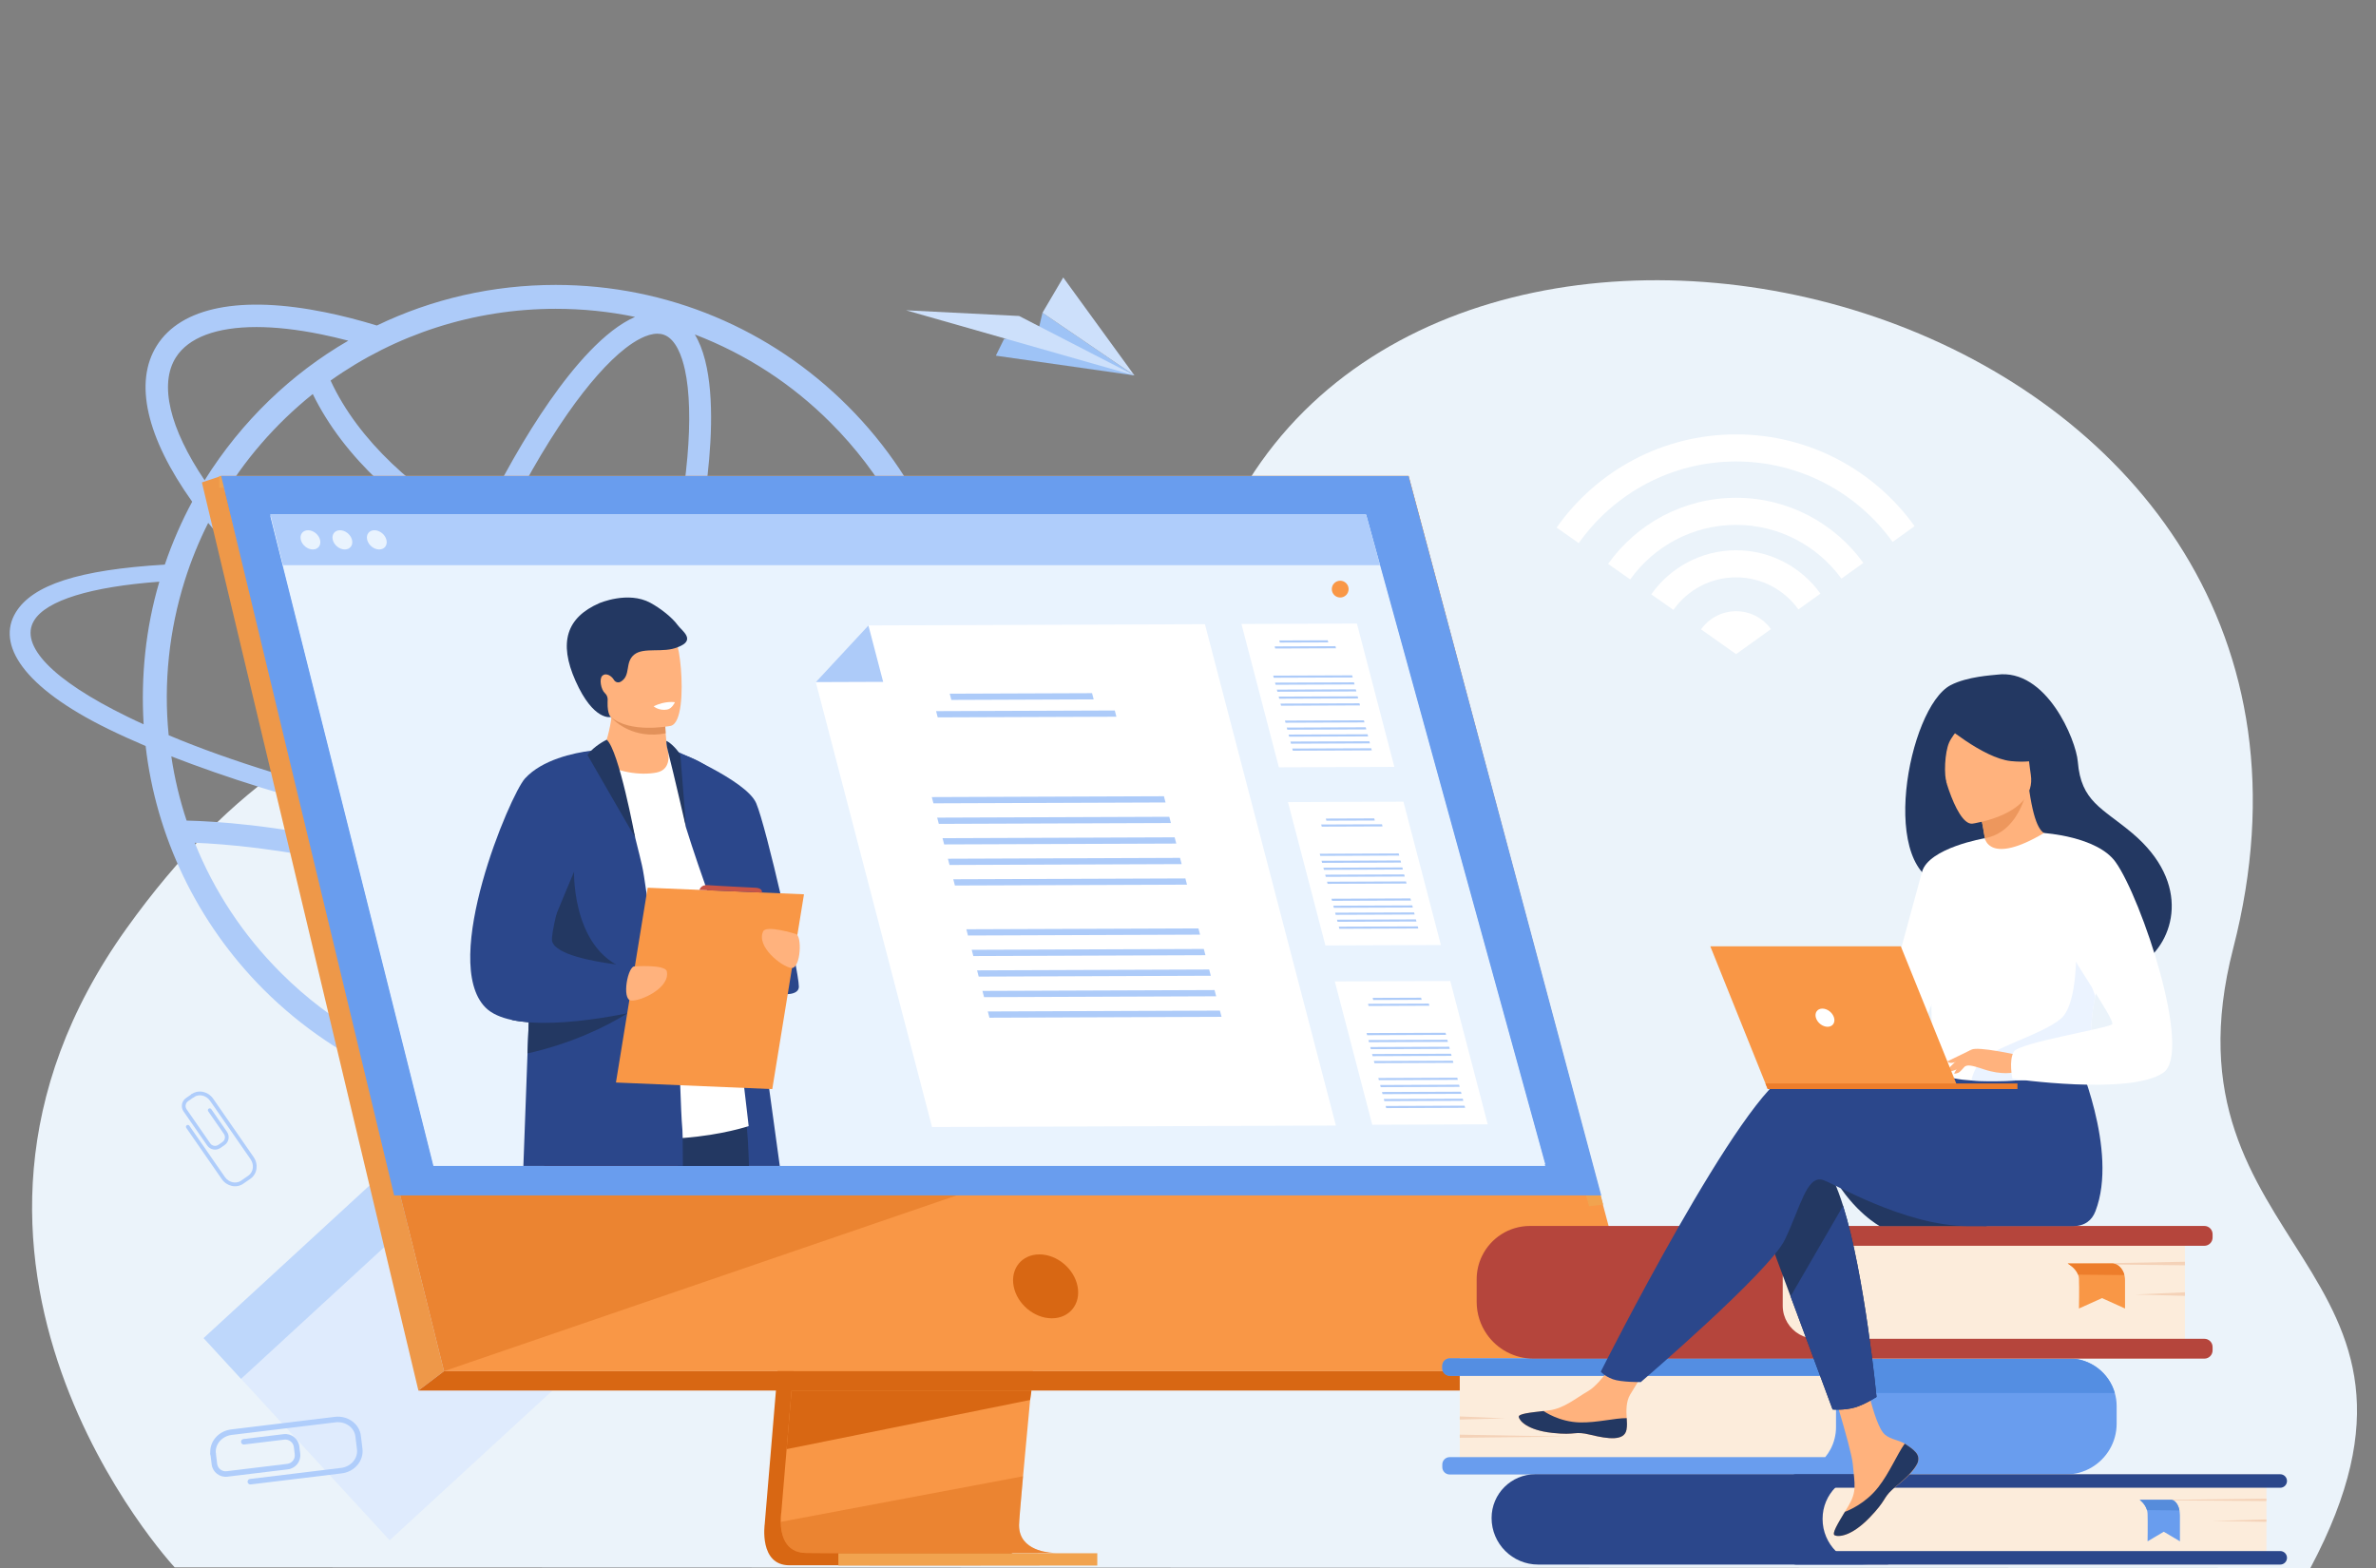 <?xml version="1.0" encoding="utf-8"?>
<!-- Generator: Adobe Illustrator 16.0.0, SVG Export Plug-In . SVG Version: 6.00 Build 0)  -->
<!DOCTYPE svg PUBLIC "-//W3C//DTD SVG 1.1//EN" "http://www.w3.org/Graphics/SVG/1.1/DTD/svg11.dtd">
<svg version="1.1" id="Layer_1" xmlns="http://www.w3.org/2000/svg" xmlns:xlink="http://www.w3.org/1999/xlink" x="0px" y="0px"
	 width="600px" height="396px" viewBox="0 0 600 396" enable-background="new 0 0 600 396" xml:space="preserve">
<rect x="0" y="0" width="600" height="396" fill="#808080" stroke="none"/>
<g>
	<path fill="#EBF3FA" d="M44.106,395.836c0,0-72.133-77.447-12.199-161.294c53.177-74.396,115.176-69.311,160.664-39.12
		c19.374,12.858,75.231,1.584,122.772-74.115c64.833-103.235,289.57-40.623,248.595,118.206
		c-19.83,76.861,60.35,79.656,19.494,156.487L44.106,395.836z"/>
	<g>
		
			<rect x="65.666" y="305.25" transform="matrix(-0.677 -0.736 0.736 -0.677 -81.812 643.985)" fill="#DFEBFD" width="69.377" height="69.377"/>
		
			<rect x="74.609" y="284.867" transform="matrix(-0.677 -0.736 0.736 -0.677 -98.278 595.996)" fill="#BED7FB" width="13.973" height="69.377"/>
	</g>
	<g>
		<polygon fill="#9EC3F6" points="251.474,89.826 286.477,94.819 263.249,78.987 262.067,84.063 253.555,85.604 		"/>
		<polygon fill="#CDE0FB" points="286.477,94.819 257.348,79.802 228.8,78.366 		"/>
		<polygon fill="#CDE0FB" points="263.249,78.987 286.477,94.819 268.495,70.076 		"/>
	</g>
	<g>
		<path fill="#FFFFFF" d="M447.212,158.882l-8.804,6.318l-8.85-6.25c1.96-2.76,5.2-4.584,8.85-4.584
			C442.035,154.366,445.251,156.145,447.212,158.882z"/>
		<g>
			<path fill="#FFFFFF" d="M438.408,138.969c-8.85,0-16.675,4.403-21.419,11.131l5.59,3.924c3.513-4.973,9.307-8.212,15.829-8.212
				c6.478,0,12.226,3.194,15.738,8.098l5.565-3.992C454.946,143.281,447.167,138.969,438.408,138.969z"/>
		</g>
		<g>
			<path fill="#FFFFFF" d="M438.408,109.704c-18.727,0-35.287,9.306-45.324,23.539l5.59,3.924
				c8.804-12.455,23.335-20.621,39.734-20.621c16.263,0,30.703,8.03,39.529,20.324l5.542-3.993
				C473.421,118.852,456.975,109.704,438.408,109.704z"/>
		</g>
		<g>
			<path fill="#FFFFFF" d="M438.408,125.716c-13.321,0-25.138,6.593-32.321,16.698l5.587,3.922
				c5.955-8.326,15.717-13.776,26.734-13.776c10.926,0,20.619,5.36,26.596,13.571l5.544-3.969
				C463.339,132.195,451.615,125.716,438.408,125.716z"/>
		</g>
	</g>
	<path fill="#ADCBF9" d="M255.779,197.219l-8.072-0.185c2.593,3.361,3.176,6.458,1.562,9.077c-1.615,2.673-5.479,4.87-11.249,6.538
		c4.368-11.619,6.564-23.872,6.564-36.444c0-27.187-10.579-53.798-30.542-73.706c-19.324-19.324-45.445-30.542-73.707-30.542
		c-15.87,0-31.204,3.517-45.151,10.243c-0.004,0.001-0.008,0.005-0.013,0.007c-4.484-1.369-8.851-2.491-13.064-3.344
		c-21.271-4.316-36.365-1.333-42.497,8.399c-5.835,9.258-2.659,23.194,8.92,39.445c-0.001,0.002-0.003,0.004-0.004,0.007
		c-2.588,4.78-5.078,10.449-6.908,15.879c-21.755,1.297-33.4,5.126-37.634,12.06c-4.923,8.072,1.8,18.905,23.316,29.438
		c2.964,1.457,6.14,2.885,9.475,4.314c2.577,22.647,12.894,44.6,29.827,61.532c9.58,9.554,20.722,17.072,33.134,22.337
		c38.024,16.041,83.354,8.53,114.306-22.337c9.315-9.315,16.701-20.165,21.914-32.182c10.613-2.197,17.6-5.637,20.378-10.189
		C258.266,204.418,258.028,200.925,255.779,197.219z M230.874,214.289c-7.066,1.271-15.88,2.013-26.174,2.119
		c-15.975,0.193-34.322-1.067-53.657-3.616c1.627-3.542,3.222-7.183,4.777-10.903c6,2.008,11.823,3.598,17.376,4.724
		c6.362,1.293,12.167,1.93,17.35,1.93c12.146,0,20.849-3.507,25.147-10.329c0.707-1.123,1.284-2.316,1.729-3.574h-6.192
		c-0.102,0.188-0.211,0.374-0.325,0.557c-3.193,5.068-10.327,7.685-20.344,7.683c-4.791,0-10.246-0.598-16.24-1.815
		c-5.224-1.061-10.704-2.548-16.353-4.424c1.491-3.729,2.941-7.53,4.34-11.39c3.775-10.407,7.006-20.723,9.62-30.631
		c21.183,3.123,43.313,3.217,64.572,1.614c1.345,6.521,2.024,13.195,2.024,19.973C238.523,189.413,235.956,202.222,230.874,214.289z
		 M101.872,265.971c-3.011-1.092-4.541-5.414-5.292-8.848c-1.189-5.426-1.403-13.048-0.621-22.042
		c0.395-4.547,1.031-9.383,1.887-14.441c12.344,3.29,24.568,7.521,36.47,12.62c-2.681,4.623-5.392,8.91-8.102,12.794
		c-5.165,7.405-10.216,13.116-14.607,16.519C108.827,264.726,104.884,267.063,101.872,265.971z M137.042,228.419
		c-12.459-5.369-25.269-9.805-38.206-13.229c0.456-2.349,0.956-4.737,1.5-7.161c3.598,0.817,7.246,1.608,10.94,2.371
		c10.81,2.212,21.595,4.089,32.152,5.606C141.337,220.333,139.202,224.479,137.042,228.419z M113.657,206.482
		c-4.177-0.86-8.293-1.758-12.338-2.69c1.904-7.924,4.244-16.187,6.975-24.604c14.197,8.729,28.636,15.828,42.307,20.865
		c-1.715,4.096-3.477,8.088-5.276,11.952C134.942,210.516,124.318,208.667,113.657,206.482z M78.982,99.513
		c7.892,16.168,23.101,29.489,39.467,38.326c-3.965,8.64-7.742,17.86-11.214,27.436c-0.647,1.785-1.276,3.567-1.892,5.346
		c-20.742-13.501-38.301-28.993-49.821-43.985c-0.002-0.002-0.004-0.004-0.005-0.006C61.596,116.257,69.518,107.101,78.982,99.513z
		 M167.67,84.552c3.012,1.092,4.541,5.414,5.293,8.848c1.188,5.427,1.403,13.048,0.621,22.041
		c-0.856,9.845-2.827,21.024-5.761,32.929c-14.425-2.481-28.839-6.573-42.11-13.014c5.656-11.797,11.637-22.315,17.617-30.888
		c5.166-7.403,10.216-13.114,14.606-16.517c2.292-1.775,5.375-3.676,8.075-3.676C166.584,84.274,167.141,84.36,167.67,84.552z
		 M166.45,153.734c-2.546,9.581-5.682,19.557-9.335,29.63c-1.409,3.884-2.867,7.707-4.367,11.454
		c-13.725-5.04-28.293-12.248-42.615-21.15c0.741-2.165,1.504-4.335,2.294-6.51c3.394-9.36,7.078-18.369,10.942-26.803
		C136.886,146.906,151.53,151.134,166.45,153.734z M209.754,106.759c12.736,12.736,21.185,28.031,25.458,44.027
		c-22.635,1.655-43.376,1.135-61.917-1.547c2.942-12.022,4.923-23.33,5.792-33.32c0.959-11.031,0.842-24.095-3.63-31.448
		C188.412,89.449,199.984,96.961,209.754,106.759z M140.335,77.991c6.803,0,13.493,0.685,20.033,2.043
		c-7.714,3.357-15.591,12.703-21.568,21.274c-6.118,8.771-12.229,19.505-17.999,31.521c-15.575-8.463-30.286-21.436-37.318-36.719
		C99.902,84.433,119.647,77.991,140.335,77.991z M44.399,90.282c3.193-5.068,10.327-7.685,20.345-7.685
		c4.791,0,10.245,0.597,16.239,1.815c2.276,0.46,4.6,1.003,6.965,1.626c0.002,0,0.004,0,0.006,0.002
		c-14.302,8.271-26.898,20.24-36.278,35.248c-0.002,0.003-0.003,0.006-0.005,0.008C42.819,108.154,40.158,97.01,44.399,90.282z
		 M52.575,132.061c0.001-0.001,0.002-0.003,0.003-0.004c12.129,15.161,30.008,30.66,50.896,44.102
		c-2.961,9.014-5.489,17.875-7.528,26.365c-17.319-4.191-37.45-10.117-53.349-16.843c-1.319-13.183,0.117-26.528,4.075-39.116
		C48.21,141.683,50.248,136.651,52.575,132.061z M32.117,180.97c-18.764-9.158-27.339-17.998-23.501-24.269
		c3.096-5.081,14.37-8.522,31.626-9.793c-3.479,11.741-4.688,23.947-3.97,36.02C34.843,182.293,33.467,181.631,32.117,180.97z
		 M94.959,206.775c-0.535,2.388-1.028,4.74-1.481,7.057c-1.205-0.294-2.409-0.579-3.615-0.853
		c-20.37-4.637-35.655-5.58-42.741-5.739c-1.754-5.287-3.045-10.694-3.862-16.215C57.136,196.365,72.758,201.484,94.959,206.775z
		 M49.175,212.842c7.557,0.303,21.566,1.448,39.462,5.521c1.28,0.292,2.56,0.598,3.838,0.909c-0.921,5.372-1.601,10.506-2.02,15.33
		c-0.795,9.143-0.852,19.683,1.698,27.21c-7.761-4.368-14.878-9.774-21.264-16.161C61.369,236.131,54.042,224.982,49.175,212.842z
		 M110.556,269.823c7.265-3.805,14.564-12.551,20.187-20.61c2.898-4.154,5.795-8.754,8.656-13.72
		c16.492,7.47,32.349,16.645,47.245,27.334C162.091,275.949,134.439,277.434,110.556,269.823z M209.754,245.651
		c-5.427,5.444-11.406,10.174-17.861,14.156c-15.646-11.435-32.365-21.224-49.783-29.147c2.395-4.389,4.755-9.021,7.059-13.86
		c15.943,2.114,31.271,3.381,45.263,3.71c3.652,0.105,7.199,0.105,10.64,0.079c8.919-0.106,16.858-0.636,23.66-1.59
		C223.967,228.872,217.589,237.818,209.754,245.651z"/>
	<g>
		<g>
			<path fill="#D86713" d="M207.527,213.489L193.11,384.905c0,0-1.51,10.392,6.219,10.409c12.708,0.03,63.253,0,63.253,0
				s-9.565-2.162-9.449-7.029c0.137-5.737,16.849-176.418,16.849-176.418L207.527,213.489z"/>
			<path fill="#F99746" d="M266.683,392.206c-2.5,0.006-50.776,0.158-63.152,0c-5.394-0.068-6.339-4.797-6.383-7.856
				c-0.023-1.467,0.164-2.552,0.164-2.552l0.374-4.456l0.956-11.355l0.844-10.033l1.084-12.892l0.914-10.88l10.243-121.804
				l62.457-1.62c0,0-7.04,71.428-12.019,123.424c-0.555,5.792-1.084,11.348-1.573,16.531c-0.159,1.656-0.311,3.275-0.459,4.851
				c-0.461,4.919-0.883,9.438-1.251,13.426c-0.194,2.103-0.372,4.056-0.534,5.845c-0.635,7.013-1.007,11.49-1.012,12.342
				c-0.002,0.496,0.04,0.959,0.122,1.388C258.483,392.026,265.745,392.206,266.683,392.206z"/>
			<polygon fill="#F99746" points="55.848,120.21 90.965,261.266 95.773,280.582 112.128,346.282 415.987,346.282 355.703,120.21 
							"/>
			<polygon fill="#EE9849" points="55.848,120.21 50.981,121.833 105.658,351.189 112.128,346.283 			"/>
			<polygon fill="#D86713" points="105.658,351.189 407.646,351.189 415.985,346.283 112.128,346.283 			"/>
			<rect x="211.708" y="392.273" fill="#F1A34F" width="65.384" height="3.108"/>
			<polygon fill="#F1A34F" points="401.266,304.626 351.961,123.2 55.362,123.2 55.362,120.21 355.702,120.21 404.841,304.223 			
				"/>
			<polygon fill="#D86713" points="260.47,351.188 260.133,353.563 198.642,365.986 199.486,355.953 199.888,351.188 			"/>
			<path opacity="0.4" fill="#D86713" d="M266.683,392.206c-2.5,0.006-50.776,0.158-63.152,0c-5.394-0.068-6.339-4.797-6.383-7.856
				l61.2-11.516c-0.635,7.013-1.007,11.49-1.012,12.342c-0.002,0.496,0.04,0.959,0.122,1.388
				C258.483,392.026,265.745,392.206,266.683,392.206z"/>
			<polygon opacity="0.4" fill="#D86713" points="245.609,300.517 112.128,346.283 95.773,280.582 			"/>
			<polygon fill="#699DEE" points="55.848,120.21 355.702,120.21 404.355,301.901 99.535,301.901 			"/>
		</g>
		<path fill="#D86713" d="M272.113,324.869c-0.867-4.456-5.181-8.068-9.637-8.068s-7.366,3.612-6.5,8.068
			c0.866,4.456,5.181,8.069,9.637,8.069S272.979,329.325,272.113,324.869z"/>
		<polygon fill="#E9F3FE" points="390.214,294.028 109.458,294.028 77.662,167.367 75.226,157.655 73.146,149.37 71.481,142.737 
			68.269,129.942 344.977,129.942 345.171,130.646 348.501,142.737 350.331,149.37 352.616,157.655 355.294,167.367 		"/>
		<polygon fill="#E9F3FE" points="390.214,294.461 109.458,294.461 77.662,167.801 75.226,158.088 73.146,149.802 71.481,143.169 
			68.269,130.375 344.977,130.375 345.171,131.079 348.501,143.169 350.331,149.802 352.616,158.088 355.294,167.801 		"/>
		<polygon fill="#AFCDFB" points="348.501,142.737 71.481,142.737 68.269,129.942 344.87,129.942 345.171,130.646 		"/>
		<g>
			<path fill="#E9F3FE" d="M75.967,136.339c-0.334-1.341,0.482-2.428,1.823-2.428s2.699,1.086,3.034,2.428s-0.482,2.429-1.823,2.429
				C77.659,138.768,76.301,137.681,75.967,136.339z"/>
			<path fill="#E9F3FE" d="M84.035,136.339c-0.334-1.341,0.482-2.428,1.823-2.428c1.341,0,2.699,1.086,3.034,2.428
				c0.334,1.341-0.482,2.429-1.823,2.429C85.728,138.768,84.37,137.681,84.035,136.339z"/>
			<path fill="#E9F3FE" d="M92.724,136.339c-0.334-1.341,0.482-2.428,1.823-2.428s2.7,1.086,3.034,2.428
				c0.334,1.341-0.481,2.429-1.823,2.429C94.417,138.768,93.059,137.681,92.724,136.339z"/>
		</g>
		<g>
			<path fill="#2B478B" d="M196.916,294.461h-27.761c-0.267-2.169-0.501-4.464-0.711-6.855c-0.373-4.291-0.659-8.906-0.868-13.708
				c-0.052-1.108-0.095-2.227-0.136-3.351c-0.052-1.433-0.099-2.882-0.14-4.338c-0.068-2.472-0.122-4.974-0.16-7.489
				c-0.002-0.002-0.002-0.007-0.002-0.01c-0.049-3.207-0.073-6.437-0.08-9.653c0-0.003,0-0.003,0-0.003
				c-0.002-0.803-0.002-1.607-0.002-2.407v-0.003c0-0.755,0.002-1.504,0.005-2.254c0.024-6.926,0.128-13.72,0.276-20.035
				c0.319-13.973,0.838-25.62,1.113-31.216v-0.003c0.111-2.3,0.184-3.577,0.184-3.577c0.003,0,0.005,0.003,0.008,0.003
				c0.063,0.009,0.484,0.087,1.146,0.246c0.486,0.119,1.104,0.282,1.805,0.497h0.002c0.634,0.191,1.333,0.428,2.068,0.708
				c0.003,0,0.005,0,0.008,0.002c1.25,0.482,2.597,1.096,3.865,1.867c0.02,0.01,0.04,0.02,0.059,0.029
				c2.073,1.287,3.945,2.992,4.798,5.244c0.733,1.913,2.449,12.197,4.521,25.854c0.058,0.391,0.116,0.783,0.177,1.179
				c1.096,7.252,2.281,15.39,3.471,23.699c1.261,8.806,2.521,17.799,3.679,26.133C195.23,282.167,196.146,288.827,196.916,294.461z"
				/>
			<path fill="#233862" d="M189.14,294.461h-32.313c-0.619-2.666-1.199-5.236-1.714-7.648c-1.42-6.648-2.354-12.097-2.303-15.023
				c0.024-1.371,0.542-2.445,1.431-3.27c0.61-0.565,1.395-1.017,2.315-1.367c2.728-1.035,6.643-1.205,10.744-0.943
				c1.394,0.088,2.807,0.224,4.199,0.392c7.681,0.931,14.809,2.833,14.809,2.833s0.477,1.929,1.04,5.298
				c0.424,2.527,0.896,5.871,1.246,9.817c0.203,2.294,0.368,4.794,0.459,7.456C189.08,292.807,189.109,293.627,189.14,294.461z"/>
			<path fill="#C65447" d="M174.218,271.829l-0.322,2.333l-1.565,11.336l-0.266,1.937l-0.969,7.026H137.42
				c-0.262-4.644-0.503-9.17-0.549-13.117c-0.005-0.437-0.008-0.864-0.008-1.286c0-5.94,0.523-10.346,2.226-11.458
				c1.93-1.26,8.333-0.915,15.152-0.08c0.68,0.081,1.365,0.171,2.049,0.264c3.975,0.534,7.952,1.193,11.149,1.764
				c1.66,0.295,3.109,0.566,4.236,0.78C173.267,271.633,174.218,271.829,174.218,271.829z"/>
			<path fill="#FFFFFF" d="M136.863,195.405c0,0,18.5-11.963,31.771-5.844c2.115,0.975,4.526,3.695,6.253,5.597
				c4.796,5.285,14.168,89.242,14.168,89.242s-26.605,9.011-52.192-3.057V195.405z"/>
			<path fill="#2B478B" d="M169.686,189.257c0,0,18.729,7.677,21.266,13.574c2.537,5.896,10.781,42.113,10.781,46.36
				c0,4.246-14.355,0.948-16.667-5.9c-1.918-5.688-8.391-23.162-11.804-34.212L169.686,189.257z"/>
			<g>
				<path fill="#FFB27D" d="M165.796,195.105c-4.088,0.803-10.094-0.053-14.491-2.951c1.984-4.741,2.798-8.485,3.088-10.908
					c0.017-0.13,0.029-0.254,0.042-0.375c0.131-1.255,0.112-2.108,0.051-2.499h10.57c0,0,2.89,1.321,2.89,2.234
					c0,0.488,0.004,0.957,0.013,1.403c0.021,1.215,0.07,2.276,0.133,3.188c0.201,2.966,0.542,4.363,0.542,4.363
					S169.925,194.297,165.796,195.105z"/>
				<path fill="#E2915A" d="M168.092,185.198c-8.008,1.546-12.657-2.829-13.699-3.951c-0.147-0.162-0.224-0.256-0.224-0.256
					c0.084-0.043,0.173-0.08,0.266-0.119c2.981-1.207,9.746-0.248,13.523,1.138C167.98,183.225,168.029,184.286,168.092,185.198z"/>
				<path fill="#FFB27D" d="M151.777,176.636c1.431,7.701,11.369,7.448,15.663,6.964c1.209-0.135,1.97-0.289,1.97-0.289
					c1.363-0.365,2.123-2.51,2.476-5.322c0.701-5.564-0.184-13.731-1.125-15.821c-1.415-3.143-4.079-6.544-14.086-4.091
					C146.665,160.533,149.941,166.768,151.777,176.636z"/>
				<path fill="#233862" d="M171.134,157.872c-1.367-1.894-4.268-4.208-6.902-5.633c-5.658-3.061-12.901,0.098-12.931,0.11
					c-8.175,3.594-10.309,9.848-5.976,19.59c4.584,10.302,8.947,9.142,8.947,9.142s-0.926-0.576-0.843-3.786
					c0.005-0.182,0.012-0.335,0.02-0.466c0.043-0.659-0.19-1.318-0.681-1.758c-1.016-0.906-1.511-3.646-0.66-4.41
					c1.025-0.92,2.467,0.198,2.927,1.058c0.402,0.607,1.123,0.82,1.794,0.396c2.544-1.608,0.891-4.825,3.323-6.793
					c2.431-1.968,7.364-0.316,11.011-1.885C175.937,161.66,172.165,159.298,171.134,157.872z"/>
			</g>
			<path fill="#2B478B" d="M172.447,294.461h-40.281c0.287-8.353,0.657-18.326,1.047-28.424c0.099-2.617,0.203-5.248,0.305-7.855
				c0.046-1.104,0.086-2.203,0.13-3.301c0.89-22.425,1.773-42.674,1.96-43.766c0.423-2.467,0.822-4.569,1.255-6.393
				c1.265-5.313,2.837-8.226,6.269-10.732c0.333-0.254,3.077-1.635,5.493-2.84c1.975-0.979,3.73-1.835,3.784-1.859v-0.002h0.002
				c0.399,0.193,0.839,0.75,1.303,1.575c0.465,0.824,0.954,1.924,1.454,3.205c1.841,4.729,3.83,11.968,5.211,17.374
				c0.002,0.006,0.004,0.012,0.004,0.017c0.003,0.005,0.003,0.007,0.003,0.01c0,0.002,0,0.002,0,0.002
				c0.89,3.492,1.529,6.207,1.71,6.989c0.309,1.315,0.715,3.863,1.197,7.313v0.01c0.651,4.704,1.427,11.089,2.25,18.333v0.004
				c0.084,0.744,0.169,1.495,0.254,2.256c0.096,0.868,0.195,1.747,0.295,2.635v0.002c0.032,0.286,0.063,0.571,0.091,0.856v0.003
				c0.318,2.868,0.637,5.827,0.954,8.839c0,0.003,0,0.008,0.002,0.01c0.271,2.482,4.035,4.279,4.296,6.807
				c0.02,0.184,0.039,0.557,0.063,1.074c0.048,1.069,0.106,2.766,0.177,4.727c0.029,0.875,0.06,1.801,0.094,2.746
				c0.148,4.205,0.329,8.81,0.536,11.025c0.009,0.104,0.019,0.237,0.026,0.399c0.024,0.442,0.043,1.094,0.061,1.911
				C172.426,289.146,172.442,291.631,172.447,294.461z"/>
			<path fill="#233862" d="M144.969,220.154c-0.012,0.051-0.641,22.676,16.376,25.425c17.018,2.748,5.711,3.475,5.711,3.475
				s-32.02-1.361-32.548-2.206C133.979,246.001,144.969,220.154,144.969,220.154z"/>
			<path fill="#233862" d="M159.347,255.291c0,0-0.319,0.225-0.932,0.621c-0.011,0.004-0.021,0.013-0.032,0.02
				c-2.597,1.657-10.302,6.175-21.521,9.204c-1.177,0.319-2.395,0.621-3.649,0.9c0.099-2.616,0.203-5.244,0.305-7.854
				c-1.482-0.116-2.9-0.305-4.218-0.584c0.044-0.345,0.091-0.688,0.135-1.032c1.428-0.587,2.846-1.151,4.214-1.686
				c1.114-0.436,2.192-0.85,3.213-1.234c4.609-1.75,8.025-2.938,8.025-2.938l13.642,4.321L159.347,255.291z"/>
			<path fill="#2B478B" d="M162.959,254.912c0,0-1.753,0.438-4.543,1c-0.011,0-0.019,0.002-0.03,0.006
				c-5.146,1.034-13.797,2.484-21.523,2.406c-1.139-0.013-2.26-0.057-3.344-0.142c-1.482-0.116-2.9-0.305-4.218-0.584
				c-2.824-0.596-5.19-1.604-6.737-3.181c-11.494-11.707,6.272-53.727,10.008-57.815c4.361-4.774,12.321-6.449,16.716-7.023
				c0.184-0.023,0.359-0.046,0.53-0.068c1.545-0.183,2.537-0.221,2.591-0.224c0.003,0,0.003,0,0.003,0s-0.345,1.108-0.922,2.988
				c-0.224,0.727-0.483,1.57-0.769,2.512c-2.7,8.84-7.909,26.216-10.205,36.014c-0.841,3.586-1.292,6.156-1.086,6.925
				c0.896,3.346,10.183,5.066,16.067,5.829c2.454,0.316,4.317,0.467,4.733,0.497c0.029,0,0.057,0.003,0.086,0.007l0.341,1.396
				l0.814,3.345l0.802,3.287L162.959,254.912z"/>
			<polygon fill="#F99746" points="195.016,275.054 155.541,273.391 163.55,224.194 203.026,225.857 			"/>
			<path fill="#FFB27D" d="M160.316,244.06c0,0,7.685-0.536,8.07,1.255c0.898,4.175-6.606,7.603-9.037,7.368
				C156.917,252.45,158.548,243.78,160.316,244.06z"/>
			<path fill="#FFB27D" d="M200.867,235.849c0,0-7.353-2.3-8.141-0.646c-1.84,3.854,4.668,8.926,7.087,9.26
				C202.233,244.797,202.653,235.985,200.867,235.849z"/>
			<path fill="#233862" d="M153.209,186.817c0,0-3.233,1.541-4.854,3.866c0,0,12.084,20.981,12.031,20.783
				C160.331,211.271,156.301,189.504,153.209,186.817z"/>
			<path fill="#233862" d="M168.26,187.113c1.065,0.402,3.105,2.492,3.565,3.649l1.437,18.317c0,0-3.067-13.442-4.628-19.518
				C168.237,188.016,168.309,187.546,168.26,187.113z"/>
			<path fill="#C65447" d="M176.636,224.746c0,0,0.312-1.365,2.109-1.206c1.796,0.159,11.892,0.654,11.892,0.654
				s1.947-0.031,1.766,1.216L176.636,224.746z"/>
			<path fill="#FFFFFF" d="M165.056,178.373c0,0,1.31,1.195,3.424,0.824c1.255-0.219,1.956-1.85,1.956-1.85
				S168.027,176.914,165.056,178.373z"/>
		</g>
		<g>
			<g>
				<polygon fill="#FFFFFF" points="352.11,193.682 322.951,193.789 313.495,157.589 342.655,157.482 				"/>
				<g>
					<polygon fill="#ADCBF9" points="335.422,162.239 323.196,162.284 323.056,161.749 335.282,161.703 					"/>
					<polygon fill="#ADCBF9" points="337.374,163.727 322.024,163.783 321.883,163.248 337.234,163.191 					"/>
					<g>
						<polygon fill="#ADCBF9" points="341.595,171.094 321.656,171.167 321.516,170.632 341.454,170.558 						"/>
						<polygon fill="#ADCBF9" points="342.057,172.86 322.117,172.932 321.977,172.397 341.915,172.323 						"/>
						<polygon fill="#ADCBF9" points="342.518,174.624 322.577,174.698 322.439,174.162 342.376,174.088 						"/>
						<polygon fill="#ADCBF9" points="342.978,176.39 323.039,176.462 322.901,175.927 342.837,175.853 						"/>
						<polygon fill="#ADCBF9" points="343.44,178.154 323.5,178.228 323.361,177.692 343.299,177.619 						"/>
					</g>
					<g>
						<polygon fill="#ADCBF9" points="344.561,182.45 324.622,182.523 324.483,181.987 344.422,181.914 						"/>
						<polygon fill="#ADCBF9" points="345.022,184.214 325.084,184.289 324.944,183.752 344.883,183.679 						"/>
						<polygon fill="#ADCBF9" points="345.482,185.98 325.545,186.053 325.405,185.517 345.343,185.444 						"/>
						<polygon fill="#ADCBF9" points="345.945,187.745 326.006,187.819 325.865,187.282 345.805,187.209 						"/>
						<polygon fill="#ADCBF9" points="346.406,189.51 326.466,189.583 326.326,189.048 346.266,188.974 						"/>
					</g>
				</g>
			</g>
			<g>
				<polygon fill="#FFFFFF" points="363.861,238.666 334.701,238.773 325.244,202.573 354.405,202.465 				"/>
				<g>
					<polygon fill="#ADCBF9" points="347.172,207.223 334.946,207.267 334.806,206.732 347.033,206.686 					"/>
					<polygon fill="#ADCBF9" points="349.124,208.711 333.774,208.766 333.633,208.23 348.984,208.173 					"/>
					<g>
						<polygon fill="#ADCBF9" points="353.345,216.077 333.406,216.15 333.267,215.616 353.204,215.542 						"/>
						<polygon fill="#ADCBF9" points="353.807,217.841 333.866,217.916 333.728,217.38 353.666,217.307 						"/>
						<polygon fill="#ADCBF9" points="354.268,219.607 334.327,219.681 334.189,219.145 354.126,219.071 						"/>
						<polygon fill="#ADCBF9" points="354.728,221.372 334.789,221.446 334.65,220.909 354.588,220.836 						"/>
						<polygon fill="#ADCBF9" points="355.189,223.138 335.25,223.211 335.111,222.676 355.049,222.602 						"/>
					</g>
					<g>
						<polygon fill="#ADCBF9" points="356.311,227.433 336.372,227.506 336.232,226.971 356.172,226.896 						"/>
						<polygon fill="#ADCBF9" points="356.772,229.198 336.834,229.272 336.693,228.735 356.632,228.661 						"/>
						<polygon fill="#ADCBF9" points="357.233,230.963 337.295,231.036 337.155,230.5 357.093,230.428 						"/>
						<polygon fill="#ADCBF9" points="357.695,232.728 337.756,232.802 337.615,232.267 357.553,232.191 						"/>
						<polygon fill="#ADCBF9" points="358.156,234.493 338.216,234.565 338.076,234.031 358.016,233.957 						"/>
					</g>
				</g>
			</g>
			<g>
				<polygon fill="#FFFFFF" points="375.69,283.952 346.53,284.058 337.073,247.858 366.233,247.751 				"/>
				<g>
					<polygon fill="#ADCBF9" points="359.002,252.507 346.774,252.553 346.635,252.017 358.862,251.972 					"/>
					<polygon fill="#ADCBF9" points="360.952,253.995 345.602,254.053 345.463,253.517 360.814,253.46 					"/>
					<g>
						<polygon fill="#ADCBF9" points="365.174,261.362 345.236,261.438 345.095,260.9 365.034,260.827 						"/>
						<polygon fill="#ADCBF9" points="365.634,263.128 345.696,263.201 345.556,262.666 365.495,262.594 						"/>
						<polygon fill="#ADCBF9" points="366.095,264.893 346.157,264.967 346.017,264.431 365.956,264.357 						"/>
						<polygon fill="#ADCBF9" points="366.556,266.659 346.619,266.731 346.479,266.196 366.417,266.122 						"/>
						<polygon fill="#ADCBF9" points="367.018,268.423 347.079,268.498 346.939,267.96 366.879,267.888 						"/>
					</g>
					<g>
						<polygon fill="#ADCBF9" points="368.14,272.719 348.2,272.792 348.06,272.255 368,272.183 						"/>
						<polygon fill="#ADCBF9" points="368.6,274.483 348.662,274.557 348.522,274.021 368.46,273.948 						"/>
						<polygon fill="#ADCBF9" points="369.061,276.249 349.123,276.322 348.984,275.786 368.921,275.712 						"/>
						<polygon fill="#ADCBF9" points="369.523,278.013 349.584,278.087 349.445,277.551 369.383,277.479 						"/>
						<polygon fill="#ADCBF9" points="369.984,279.777 350.045,279.853 349.906,279.316 369.844,279.243 						"/>
					</g>
				</g>
			</g>
			<g>
				<g>
					<polygon fill="#FFFFFF" points="337.348,284.256 235.363,284.633 206.011,172.263 219.297,157.957 304.276,157.643 					"/>
					<polygon fill="#ADCBF9" points="276.183,176.632 240.24,176.767 239.829,175.191 275.771,175.059 					"/>
					<polygon fill="#ADCBF9" points="281.922,181.008 236.796,181.174 236.385,179.599 281.511,179.433 					"/>
					<g>
						<polygon fill="#ADCBF9" points="294.329,202.665 235.715,202.882 235.304,201.307 293.918,201.091 						"/>
						<polygon fill="#ADCBF9" points="295.685,207.855 237.071,208.071 236.659,206.496 295.274,206.28 						"/>
						<polygon fill="#ADCBF9" points="297.04,213.044 238.426,213.259 238.015,211.685 296.628,211.468 						"/>
						<polygon fill="#ADCBF9" points="298.395,218.231 239.781,218.449 239.37,216.875 297.984,216.657 						"/>
						<polygon fill="#ADCBF9" points="299.75,223.421 241.137,223.638 240.726,222.063 299.34,221.847 						"/>
					</g>
					<g>
						<polygon fill="#ADCBF9" points="303.049,236.048 244.435,236.265 244.024,234.689 302.638,234.473 						"/>
						<polygon fill="#ADCBF9" points="304.405,241.237 245.79,241.453 245.379,239.878 303.993,239.661 						"/>
						<polygon fill="#ADCBF9" points="305.761,246.425 247.145,246.642 246.734,245.067 305.35,244.851 						"/>
						<polygon fill="#ADCBF9" points="307.115,251.614 248.501,251.831 248.09,250.255 306.704,250.039 						"/>
						<polygon fill="#ADCBF9" points="308.471,256.804 249.857,257.02 249.445,255.444 308.059,255.228 						"/>
					</g>
				</g>
				<polygon fill="#ADCBF9" points="206.011,172.263 223.018,172.2 219.297,157.957 				"/>
			</g>
		</g>
	</g>
	<g>
		<g>
			<g>
				<path fill="#FCECDB" d="M451.651,372.384h-83.024v-29.322h83.29c6.477,0,11.726,5.249,11.726,11.726v5.607
					C463.642,367.018,458.274,372.384,451.651,372.384z"/>
				<path fill="#699DEE" d="M534.507,355.127v4.412c0,2.356-0.634,4.563-1.742,6.461c-2.227,3.818-6.366,6.384-11.106,6.384H366.081
					c-1.03,0-1.864-0.833-1.864-1.861v-0.66c0-1.028,0.834-1.861,1.864-1.861h94.838c0.509-0.619,0.955-1.287,1.332-2.001
					c0.889-1.673,1.39-3.58,1.39-5.605v-5.608c0-1.031-0.133-2.033-0.383-2.983c-0.425-1.614-1.186-3.093-2.199-4.355h-94.978
					c-1.03,0-1.864-0.834-1.864-1.862v-0.66c0-1.03,0.834-1.863,1.864-1.863h156.361c5.511,0,10.157,3.693,11.6,8.741
					C534.346,352.859,534.507,353.973,534.507,355.127z"/>
				<path fill="#548EE2" d="M534.042,351.803h-70.784c-0.425-1.614-1.186-3.093-2.199-4.355h-94.978
					c-1.03,0-1.864-0.834-1.864-1.862v-0.66c0-1.03,0.834-1.863,1.864-1.863h156.361C527.953,343.062,532.6,346.755,534.042,351.803
					z"/>
			</g>
			<polygon fill="#F4D2B8" points="368.626,357.724 380.145,358.218 368.626,358.514 			"/>
			<polygon fill="#F4D2B8" points="368.626,362.324 396.031,362.817 368.626,363.114 			"/>
		</g>
		<g>
			<g>
				<g>
					<path fill="#2B478B" d="M388.426,395.132h88.383v-22.808h-89.1c-6.101,0-11.046,4.945-11.046,11.045l0,0
						C376.663,389.866,381.93,395.132,388.426,395.132z"/>
					<path fill="#FCECDB" d="M471.735,395.132h100.59v-22.808H471.481c-6.202,0-11.229,5.027-11.229,11.23v0.092
						C460.251,389.989,465.392,395.132,471.735,395.132z"/>
					<path fill="#2B478B" d="M453.534,395.132h122.282c0.941,0,1.707-0.764,1.707-1.705l0,0c0-0.943-0.766-1.706-1.707-1.706
						H453.534c-0.943,0-1.707,0.763-1.707,1.706l0,0C451.827,394.368,452.591,395.132,453.534,395.132z"/>
					<path fill="#2B478B" d="M453.534,375.735h122.282c0.941,0,1.707-0.764,1.707-1.706l0,0c0-0.942-0.766-1.705-1.707-1.705
						H453.534c-0.943,0-1.707,0.763-1.707,1.705l0,0C451.827,374.972,452.591,375.735,453.534,375.735z"/>
				</g>
				<polygon fill="#F4D2B8" points="572.324,383.728 558.736,384.111 572.324,384.343 				"/>
				<polygon fill="#F4D2B8" points="572.324,378.48 539.998,378.862 572.324,379.093 				"/>
			</g>
			<g>
				<path fill="#699DEE" d="M540.33,378.785c0,0,1.385,0.981,1.844,2.592c0.082,0.28,0.133,0.583,0.144,0.901
					c0.077,2.14,0,6.983,0,6.983l4.09-2.422l4.079,2.422v-6.564c0-1.242-0.349-2.449-0.998-3.24
					c-0.315-0.383-0.698-0.672-1.131-0.672H540.33z"/>
				<path fill="#568CDB" d="M540.33,378.785c0,0,1.385,0.981,1.844,2.592l8.196,0.096c0,0-0.32-2.308-2.013-2.688H540.33z"/>
			</g>
		</g>
		<g>
			<g>
				<g>
					<path fill="#FCECDB" d="M461.448,343.124h90.303v-33.512h-90.6c-7.23,0-13.093,5.862-13.093,13.095v7.025
						C448.059,337.128,454.054,343.124,461.448,343.124z"/>
					<path fill="#B5453C" d="M450.184,322.614v7.212c0.021,3.08,1.727,5.753,4.232,7.182c1.232,0.701,2.658,1.103,4.173,1.103
						h98.066c1.149,0,2.08,0.932,2.08,2.08v0.853c0,1.148-0.931,2.08-2.08,2.08H387.244c-4.861,0-9.156-2.416-11.751-6.115
						c-1.636-2.329-2.597-5.167-2.597-8.231v-5.691c0-2.1,0.48-4.088,1.339-5.858c2.178-4.506,6.791-7.613,12.133-7.613h170.287
						c1.149,0,2.08,0.93,2.08,2.078v0.852c0,1.148-0.931,2.08-2.08,2.08h-98.366c-2.351,0-4.479,1.002-5.965,2.604
						C451.008,318.646,450.197,320.533,450.184,322.614z"/>
				</g>
				<polygon fill="#F4D2B8" points="551.751,326.368 539.18,326.931 551.751,327.271 				"/>
				<polygon fill="#F4D2B8" points="551.751,318.656 521.842,319.22 551.751,319.558 				"/>
			</g>
			<g>
				<path fill="#F99746" d="M522.15,319.108c0,0,1.974,1.061,2.628,2.809c0.116,0.305,0.189,0.632,0.205,0.976
					c0.109,2.321,0,7.574,0,7.574l5.828-2.626l5.813,2.626v-7.119c0-1.345-0.5-2.654-1.426-3.513
					c-0.447-0.415-0.993-0.727-1.608-0.727H522.15z"/>
				<path fill="#ED7D2B" d="M522.15,319.108c0,0,1.974,1.061,2.628,2.809l11.678,0.103c0,0-0.458-2.5-2.866-2.911H522.15z"/>
			</g>
		</g>
	</g>
	<g>
		<g>
			<path fill="#233862" d="M463.019,297.188c5.17,8.997,11.67,12.47,11.67,12.47h27.046
				C501.735,309.657,459.075,290.325,463.019,297.188z"/>
			<g>
				<path fill="#FFB27D" d="M483.791,366.792c0.706,0.808,0.795,1.71,0.447,2.673c0,0.005-0.003,0.01-0.008,0.013
					c-0.645,1.783-2.776,3.774-5.252,5.764c-0.315,0.255-0.598,0.486-0.842,0.701c-0.064,0.058-0.129,0.112-0.19,0.171
					c-0.05,0.042-0.097,0.089-0.146,0.131c-2.308,2.128-1.439,2.615-5.587,6.933c-4.728,4.921-7.985,5.009-8.911,4.561
					c-0.782-0.382,0.808-2.991,2.574-5.924c0.084-0.142,0.168-0.285,0.255-0.427c0.236-0.391,0.47-0.788,0.703-1.179
					c2.066-3.529,1.536-5.187,1.045-10.438c-0.397-4.271-6.641-23.85-6.641-23.85l9.063-1.563c0,0,2.729,15.592,5.735,17.993
					c1.607,1.28,3.408,1.296,4.954,2.245c0.108,0.066,0.217,0.134,0.32,0.203C482.191,365.381,483.085,365.982,483.791,366.792z"/>
				<path fill="#233862" d="M483.791,366.792c0.706,0.808,0.795,1.71,0.447,2.673c0,0.005-0.003,0.01-0.008,0.013
					c-0.79,1.782-2.867,3.764-5.261,5.744c-0.313,0.261-0.589,0.498-0.833,0.721c-0.064,0.058-0.129,0.112-0.19,0.171
					c-0.05,0.042-0.097,0.089-0.146,0.131c-2.308,2.128-1.439,2.615-5.587,6.933c-4.728,4.921-7.985,5.009-8.911,4.561
					c-0.782-0.382,0.808-2.991,2.574-5.924c0.921-0.338,5.196-2.075,8.428-6.212c2.848-3.633,4.746-8.303,6.687-11.006
					c0.108,0.066,0.217,0.134,0.32,0.203C482.191,365.381,483.085,365.982,483.791,366.792z"/>
				<path fill="#FFB27D" d="M410.721,361.132c-0.562,2.797-4.549,2.33-9.004,1.241c-4.454-1.088-3.395,0.206-9.736-0.496
					c-6.338-0.7-8.259-3.064-8.452-4.009c-0.174-0.836,2.959-1.132,6.318-1.519c0.423-0.048,0.848-0.099,1.271-0.15
					c3.795-0.478,6.572-2.925,10.018-4.937c3.266-1.904,8.137-9.663,8.137-9.663l8.693,0.688c0,0-4.562,6.932-6.325,9.944
					c-1.039,1.771-0.983,4.115-0.854,5.924C410.854,359.141,410.918,360.146,410.721,361.132z"/>
				<path fill="#233862" d="M401.717,362.373c-4.454-1.088-3.395,0.206-9.736-0.496c-6.338-0.7-8.259-3.064-8.452-4.009
					c-0.174-0.836,2.959-1.132,6.318-1.519l0.033,0.064c0,0,3.802,2.696,9.079,2.823c4.302,0.104,8.857-1.128,11.827-1.081
					c0.067,0.984,0.132,1.99-0.065,2.976C410.159,363.929,406.172,363.462,401.717,362.373z"/>
				<path fill="#233862" d="M444.042,305.534l8.127,21.872l10.611,28.56c0,0,2.881,0.276,5.639-0.516
					c2.537-0.736,5.451-2.654,5.451-2.654s-2.946-30.664-8.443-48.266c-1.408-4.519-2.987-8.173-4.729-10.229
					C452.176,284.229,444.042,305.534,444.042,305.534z"/>
				<path fill="#2B478B" d="M452.305,270.799c5.324-1.718,20.513,0.489,35.77,3.475l3.194-5.27l32.954-2.572
					c0,0,10.873,24.114,4.921,39.479c-0.875,2.258-2.613,3.708-5.579,3.754c-0.001,0.002-0.479-0.001-0.48,0
					c0,0-19.613-0.011-25.982-0.011c-16.388,0-34.683-11.266-37.049-11.737c-3.875-0.776-5.423,6.972-9.298,15.106
					c-3.873,8.136-36.413,36.025-36.413,36.025s-5.001,0.05-7.067-0.725c-2.223-0.834-3.034-1.915-3.034-1.915
					S440.296,274.673,452.305,270.799z"/>
				<path fill="#233862" d="M491.463,223.623c11.734,6.461,35.539,19.855,35.664,19.77c0,0,8.748,3.297,13.713,0
					c8.274-5.495,12.71-20.283-2.42-33.008c-7.546-6.348-12.908-7.893-13.722-18.027c-0.442-5.498-7.959-23.643-20.445-21.965
					c-1.044,0.14-7.467,0.441-11.688,2.657C481.808,178.699,473.87,221.121,491.463,223.623z"/>
				<path fill="#FFB27D" d="M501.297,218.123c-0.051,0.032,5.773,2.021,9.67,0.296c3.664-1.618,6.44-7.647,6.386-7.651
					c-1.667-0.076-3.497-1.533-4.907-11.096l-0.709,0.254l-11.935,4.294c0,0,0.864,3.83,1.424,7.476
					C501.697,214.757,501.949,217.69,501.297,218.123z"/>
				<path fill="#ED975D" d="M499.802,204.22c0,0,0.864,3.83,1.424,7.476c6.854-1.233,9.544-8.063,10.511-11.77L499.802,204.22z"/>
				<path fill="#FFB27D" d="M498.025,208.021c0,0,16.328-2.191,14.808-12.338c-1.521-10.149-0.439-17.266-10.928-16.296
					c-10.491,0.97-11.931,5.146-12.247,8.656C489.341,191.555,493.738,208.33,498.025,208.021z"/>
				<path fill="#233862" d="M490.253,182.481c0,0,10.45,9.008,17.562,9.735c7.109,0.726,9.802-1.556,9.802-1.556
					s-4.19-3.48-6.712-9.095c-0.744-1.656-2.314-2.792-4.123-2.948C501.705,178.179,492.081,177.979,490.253,182.481z"/>
				<path fill="#233862" d="M496.786,181.674c0,0-3.497,3.381-4.598,5.889c-1.063,2.419-1.381,8.208-0.536,10.507
					c0,0-5.447-10.594-2.363-15.741C492.56,176.871,496.786,181.674,496.786,181.674z"/>
				<path fill="#FFFFFF" d="M487.548,242.178c0.493,33.053,0.137,26.146,3.751,29.282c0.871,0.755,3.32,1.205,6.544,1.419
					c10.134,0.672,27.952-0.997,28.63-2.87c2.338-6.481,0.688-8.495,2.638-18.417c0.204-1.056,0.455-2.197,0.749-3.441
					c1.627-6.816,3.21-9.135-2.559-20.082c-5.232-9.917-10.668-17.967-11.158-17.678c-13.804,8.195-14.917,1.308-14.917,1.308
					S487.307,226.055,487.548,242.178z"/>
				<path fill="#2B478B" d="M452.169,327.406l10.611,28.56c0,0,2.881,0.276,5.639-0.516c2.537-0.736,5.451-2.654,5.451-2.654
					s-2.946-30.664-8.443-48.266L452.169,327.406z"/>
				<path fill="#FFFFFF" d="M501.226,211.695c0,0-14.204,2.408-15.873,8.524c-1.668,6.115-11.482,42.068-11.482,42.068
					s7.221,1.299,10.557-2.038s11.607-30.949,11.607-30.949L501.226,211.695z"/>
				<path fill="#EBF3FF" d="M497.843,272.879c10.134,0.672,27.952-0.997,28.63-2.87c2.338-6.481,0.688-8.495,2.638-18.417
					l-4.888-13.766c0,0,0.808,15.33-3.713,19.36c-4.517,4.031-18.509,7.784-20.706,11.151
					C498.742,269.955,498.047,271.577,497.843,272.879z"/>
				<path fill="#FFB27D" d="M509.456,266.432c0,0-10-2.228-11.613-1.339c-1.613,0.888-5.557,4.118-6.05,5.242
					c-0.494,1.125,3.593-0.853,4.921-1.209c0.86-0.231,3.127,0.556,4.248,0.931c4.718,1.573,7.608,0.764,7.608,0.764
					L509.456,266.432z"/>
				<path fill="#FFFFFF" d="M516.153,210.385c0,0,13.426,0.827,18.073,7.309c6.544,9.126,19.521,48.015,12.083,53.203
					c-8.375,5.841-38.123,1.527-38.123,1.527s-0.99-4.627,0.385-6.865c1.378-2.238,23.762-5.854,24.795-6.887
					c1.034-1.032-12.912-20.145-12.912-23.244C520.453,232.329,516.153,210.385,516.153,210.385z"/>
				<path fill="#FFB27D" d="M497.359,267.874c0,0-2.095,2.704-2.782,3.026c-0.686,0.324-1.13,0.242-1.13,0.242l1.411-2.542
					L497.359,267.874z"/>
				<path fill="#FFB27D" d="M497.843,265.093l-6.091,2.957c0,0,0.258,0.424,1.009,0.391c0.751-0.034,2.642-0.727,2.642-0.727
					L497.843,265.093z"/>
			</g>
			<g>
				<g>
					<polygon fill="#F99746" points="494.576,275.041 446.392,275.041 431.897,238.996 480.008,238.996 					"/>
					<polygon fill="#ED7D2B" points="445.826,273.636 509.456,273.636 509.456,275.041 446.392,275.041 					"/>
				</g>
				<path fill="#FFFFFF" d="M458.555,257.018c-0.363-1.267,0.37-2.294,1.637-2.294c1.269,0,2.589,1.027,2.953,2.294
					c0.362,1.268-0.37,2.295-1.638,2.295C460.24,259.313,458.919,258.285,458.555,257.018z"/>
			</g>
		</g>
	</g>
	<g>
		<g>
			<path fill="#AFCDFB" d="M56.707,289.195l-1.026,0.711c-1.095,0.761-2.604,0.487-3.364-0.608l-5.968-8.61
				c-0.76-1.097-0.486-2.604,0.61-3.364l1.469-1.02c0.215-0.148,0.509-0.095,0.658,0.121c0.148,0.214,0.096,0.507-0.119,0.656
				l-1.47,1.02c-0.667,0.463-0.833,1.381-0.371,2.048l5.968,8.61c0.462,0.667,1.38,0.833,2.047,0.37l1.026-0.711
				c0.667-0.462,0.833-1.38,0.371-2.048l-3.961-5.715c-0.149-0.215-0.096-0.509,0.119-0.658c0.214-0.148,0.509-0.095,0.659,0.118
				l3.961,5.717C58.076,286.928,57.802,288.436,56.707,289.195z"/>
		</g>
		<g>
			<path fill="#AFCDFB" d="M63.249,297.688l-1.84,1.274c-1.708,1.183-4.129,0.657-5.398-1.172l-8.972-12.945
				c-0.148-0.215-0.095-0.511,0.12-0.658c0.215-0.149,0.509-0.097,0.658,0.119l8.973,12.944c0.971,1.402,2.802,1.82,4.082,0.934
				l1.84-1.274c1.279-0.888,1.53-2.749,0.559-4.149l-10.22-14.746c-0.972-1.399-2.803-1.819-4.082-0.934
				c-0.214,0.149-0.51,0.097-0.659-0.118c-0.149-0.215-0.095-0.51,0.12-0.659c1.708-1.184,4.129-0.657,5.398,1.172l10.22,14.745
				C65.315,294.052,64.957,296.503,63.249,297.688z"/>
		</g>
	</g>
	<g>
		<g>
			<path fill="#AFCDFB" d="M75.592,365.299l0.221,1.824c0.237,1.947-1.155,3.723-3.101,3.959l-15.301,1.856
				c-1.947,0.237-3.723-1.154-3.959-3.101l-0.317-2.612c-0.045-0.381,0.226-0.728,0.607-0.774c0.381-0.047,0.729,0.226,0.775,0.606
				l0.317,2.611c0.143,1.186,1.225,2.032,2.409,1.889l15.301-1.857c1.185-0.144,2.032-1.224,1.888-2.409l-0.221-1.823
				c-0.144-1.185-1.225-2.032-2.409-1.889l-10.157,1.233c-0.382,0.045-0.729-0.226-0.775-0.608
				c-0.046-0.382,0.226-0.729,0.607-0.773l10.157-1.233C73.579,361.961,75.356,363.353,75.592,365.299z"/>
		</g>
		<g>
			<path fill="#AFCDFB" d="M91.132,362.614l0.397,3.27c0.368,3.033-1.978,5.825-5.23,6.218l-23.003,2.794
				c-0.381,0.044-0.728-0.227-0.774-0.607c-0.046-0.382,0.225-0.729,0.606-0.775l23.003-2.791c2.49-0.304,4.292-2.397,4.016-4.671
				l-0.397-3.271c-0.276-2.271-2.526-3.876-5.016-3.572l-26.202,3.179c-2.49,0.303-4.291,2.397-4.015,4.671
				c0.046,0.381-0.226,0.729-0.607,0.775c-0.381,0.045-0.728-0.226-0.775-0.607c-0.368-3.035,1.978-5.827,5.23-6.221l26.202-3.18
				C87.818,357.431,90.764,359.579,91.132,362.614z"/>
		</g>
	</g>
	<circle fill="#F99746" cx="338.436" cy="148.783" r="2.121"/>
</g>
</svg>
